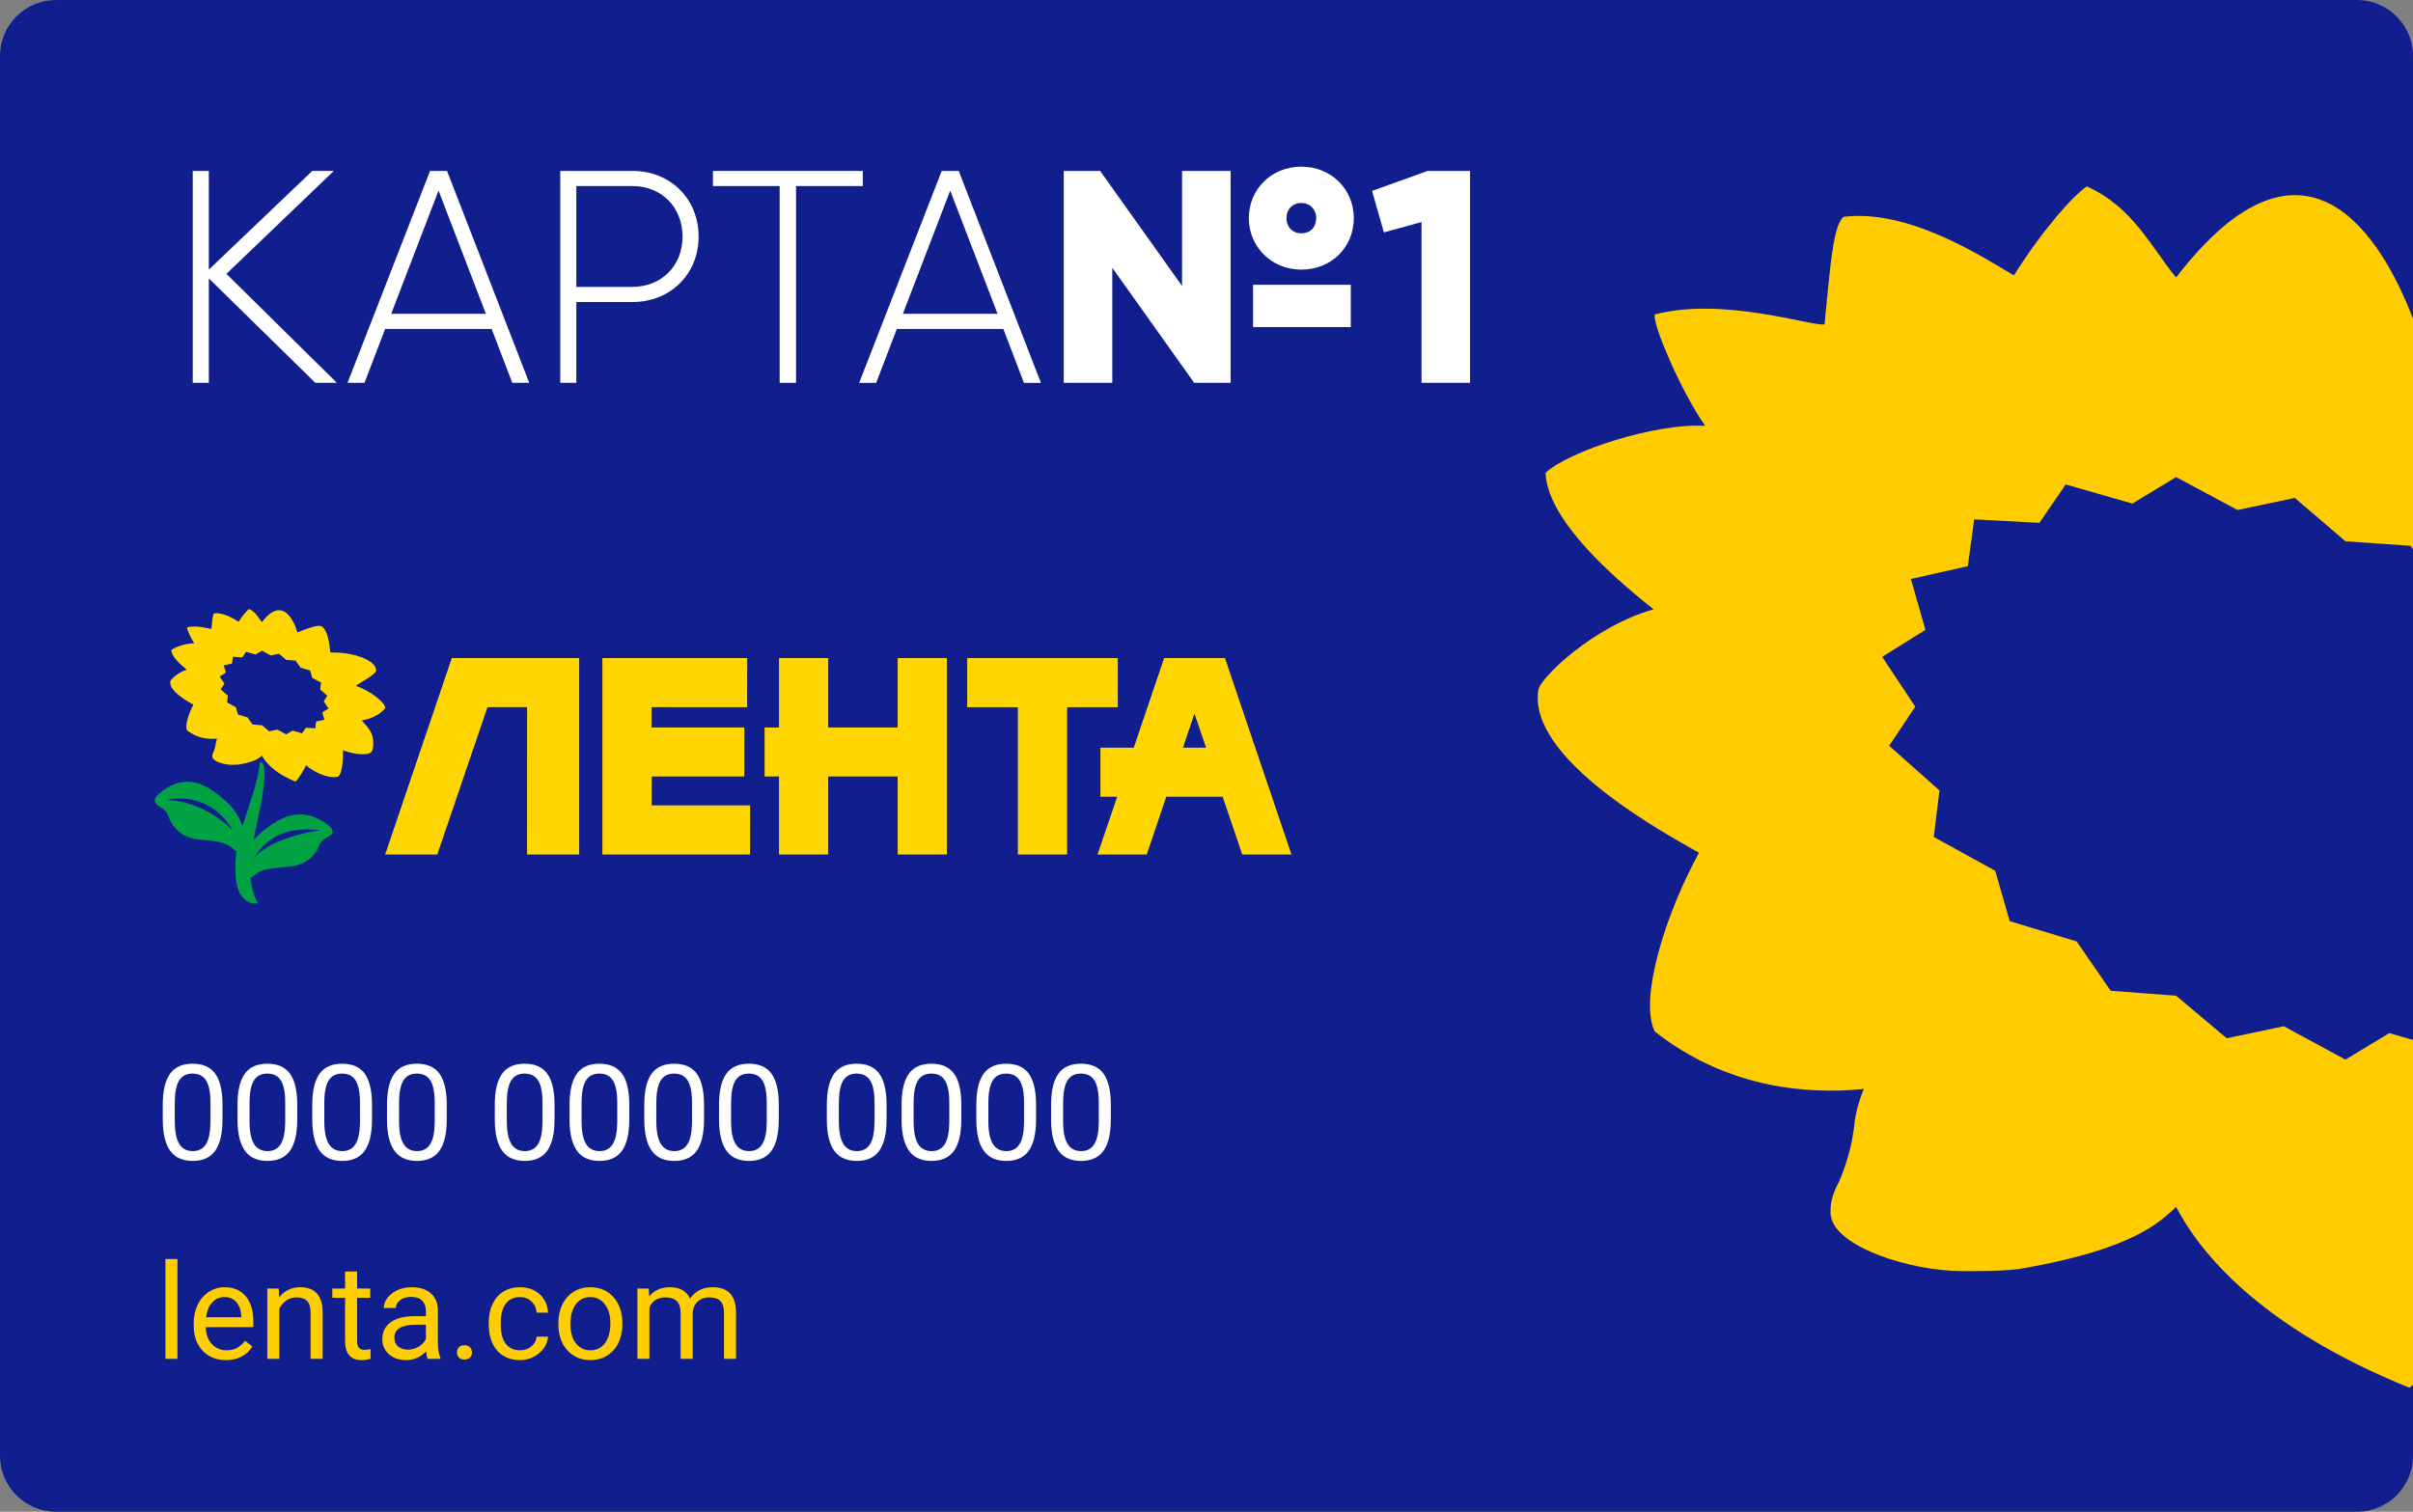 <svg width="367" height="230" viewBox="0 0 367 230" fill="none" xmlns="http://www.w3.org/2000/svg">
<rect x="0" y="0" width="367" height="230" fill="#808080" stroke="none"/>
<path d="M367 221.483C367 226.185 363.179 230 358.466 230H8.536C3.821 230 0 226.185 0 221.483L0 8.519C0 3.815 3.821 0 8.536 0L358.465 0C363.178 0 366.999 3.815 366.999 8.519V221.483H367Z" fill="#101E8E"/>
<path d="M170.008 100.115H147.108V107.597H154.813V130.008H162.303V107.597H170.009V100.115H170.008ZM136.529 110.673H125.965V100.115H118.481V110.673H116.291V118.138H118.481V130.008H125.965V118.138H136.529V130.008H144.018V100.115H136.529V110.673ZM99.117 118.138H113.205V110.673H99.098V107.588L113.632 107.597L113.643 100.115H91.616V130.008H114.079L114.089 122.533H99.117V118.138V118.138ZM58.581 130.008H66.51L74.141 107.588H80.169L80.161 130.008H88.088V100.115H68.715L58.581 130.008ZM186.307 100.115H177.057L172.437 113.75H167.366V121.215H169.914L166.928 130.007H174.415L177.383 121.215H185.956L188.941 130.007H196.424L186.307 100.115ZM179.92 113.75L181.669 108.577L183.437 113.75H179.92Z" fill="#FFD600"/>
<path d="M54.172 104.375C53.874 104.29 57.216 102.683 57.208 102.016C57.228 100.481 53.875 99.207 50.357 99.271C50.052 99.281 50.291 97.584 49.514 95.984C48.932 95.022 48.804 94.81 45.238 96.209C44.824 94.811 43.102 90.391 39.837 94.639C39.298 93.99 38.895 93.098 37.886 92.649C37.573 92.861 36.912 93.609 36.294 94.594C35.559 94.157 33.98 93.142 32.578 93.313C32.346 93.486 32.288 94.337 32.156 95.664C31.884 95.713 29.944 95.053 28.446 95.448C28.393 95.676 29.059 97.195 29.55 97.882C28.473 97.815 26.566 98.434 26.061 98.91C26.085 99.185 26.123 100.074 28.424 101.892C27.127 102.25 25.945 103.384 25.904 103.656C25.669 105.172 28.677 106.791 29.415 107.213C28.677 108.557 28.1 110.422 28.447 111.118C29.979 112.324 31.702 112.507 33.015 112.374C32.875 112.715 32.817 113.006 32.805 113.199C32.796 113.243 32.785 113.317 32.776 113.377C32.734 113.717 32.541 114.297 32.422 114.501C32.285 114.796 32.285 114.961 32.289 115.117V115.135L32.297 115.146C32.377 115.802 33.982 116.355 35.194 116.355C35.428 116.355 36.082 116.355 36.386 116.309H36.402C37.864 116.058 38.773 115.741 39.376 115.337C39.595 115.184 39.731 115.053 39.84 114.952C40.351 115.928 41.648 117.574 44.935 118.902C45.408 118.581 46.511 116.595 46.555 116.409C46.933 116.867 49.42 118.56 51.409 118.176C52.301 117.447 52.169 114.159 52.169 114.159C52.169 114.159 54.085 114.873 55.464 114.738C55.861 114.705 56.455 114.687 56.661 114.088C56.751 113.865 56.875 112.847 56.643 111.979C56.365 110.881 54.976 109.637 55.006 109.612C55.015 109.596 57.34 109.322 58.586 107.749C58.747 106.99 56.157 104.977 54.172 104.375ZM49.333 109.503L48.085 109.776L47.948 110.805L46.525 110.72L45.946 111.571L44.492 111.15L43.533 111.73L42.186 111.001L40.94 111.263L39.834 110.334L38.405 110.226L37.661 109.149L36.2 108.706L35.882 107.605L34.538 106.865L34.663 105.847L33.565 104.872L34.136 104.018L33.412 102.929L34.356 102.34L34.038 101.228L35.283 100.949L35.423 99.925L36.847 100.001L37.422 99.162L38.88 99.579L39.836 99L41.176 99.721L42.428 99.457L43.534 100.404L44.958 100.503L45.708 101.574L47.172 102.017L47.49 103.132L48.834 103.856L48.695 104.895L49.787 105.854L49.233 106.7L49.973 107.798L49.023 108.382L49.333 109.503Z" fill="#FFD600"/>
<path d="M47.959 58.245L31.76 42.354V58.245H29.314V26.003H31.76V41.019L47.497 26.003H50.775L34.438 41.663L51.237 58.245H47.959Z" fill="white"/>
<path d="M74.776 50.047H58.578L55.437 58.245H52.853L65.407 26.003H67.991L80.497 58.245H77.913L74.776 50.047ZM73.898 47.743L66.698 28.996L59.499 47.743H73.898Z" fill="white"/>
<path d="M106.254 35.999C106.254 41.663 102.009 45.947 96.193 45.947H87.655V58.245H85.21V26.002H96.193C102.009 26.003 106.254 30.287 106.254 35.999ZM103.809 35.999C103.809 31.529 100.625 28.306 96.193 28.306H87.655V43.644H96.193C100.625 43.644 103.809 40.42 103.809 35.999Z" fill="white"/>
<path d="M131.225 28.305H121.072V58.244H118.581V28.305H108.429V26.003H131.225V28.305V28.305Z" fill="white"/>
<path d="M152.598 50.048H136.4L133.259 58.246H130.675L143.228 26.003H145.813L158.319 58.246H155.735L152.598 50.048ZM151.72 47.744L144.521 28.996L137.322 47.744H151.72Z" fill="white"/>
<path d="M187.168 26.003V58.245H181.631L169.171 40.741V58.245H161.787V26.003H167.324L179.784 43.506V26.003H187.168ZM189.938 33.187C189.938 28.858 193.306 25.357 197.921 25.357C202.538 25.357 205.906 28.858 205.906 33.187C205.906 37.472 202.629 41.019 197.921 41.019C193.306 41.019 189.938 37.472 189.938 33.187ZM190.583 43.321H205.444V49.77H190.583V43.321ZM200.182 33.187C200.182 31.852 199.258 30.885 197.92 30.885C196.582 30.885 195.659 31.852 195.659 33.187C195.659 34.524 196.582 35.491 197.92 35.491C199.306 35.491 200.182 34.57 200.182 33.187Z" fill="white"/>
<path d="M223.587 26.003V58.245H216.204V33.786L210.482 35.352L208.683 29.043L217.127 26.003H223.587Z" fill="white"/>
<path d="M367 158.218L363.401 157.176L356.728 161.212L347.353 156.133L338.673 157.964L330.969 151.486L321.021 150.74L315.847 143.233L305.669 140.146L303.457 132.483L294.114 127.337L294.978 120.251L287.332 113.47L291.297 107.511L286.267 99.933L292.843 95.831L290.632 88.083L299.292 86.14L300.264 79.016L310.182 79.547L314.179 73.707L324.323 76.614L330.969 72.584L340.311 77.595L349.025 75.755L356.728 82.35L366.636 83.039L367 83.56V48.492C362.413 36.474 350.77 16.466 330.969 42.217C327.228 37.697 324.415 31.497 317.393 28.364C315.207 29.841 310.613 35.04 306.303 41.9C301.185 38.866 290.203 31.791 280.428 32.981C278.815 34.191 278.416 40.118 277.495 49.353C275.595 49.685 262.089 45.096 251.675 47.844C251.306 49.43 255.934 60.013 259.351 64.788C251.85 64.323 238.565 68.634 235.059 71.944C235.233 73.855 235.493 80.046 251.507 92.708C242.479 95.196 234.255 103.092 233.969 104.982C232.331 115.535 253.262 126.803 258.401 129.745C253.262 139.101 249.259 152.087 251.675 156.93C262.341 165.328 274.332 166.604 283.472 165.675C282.495 168.055 282.095 170.077 282.003 171.425C281.947 171.733 281.865 172.242 281.808 172.662C281.517 175.033 280.168 179.067 279.338 180.488C278.391 182.54 278.391 183.685 278.416 184.778V184.901L278.472 184.97C279.019 189.548 290.202 193.39 298.625 193.39C300.263 193.39 304.808 193.39 306.933 193.074H307.051C317.223 191.325 323.55 189.12 327.752 186.3C329.273 185.236 330.224 184.329 330.969 183.623C334.533 190.418 343.56 201.879 366.451 211.125C366.621 211.009 366.808 210.845 366.999 210.672V158.218H367Z" fill="#FFCC00"/>
<path d="M50.192 125.749C45.855 122.161 42.412 124.822 41.586 125.269C40.195 126.152 39.236 127.014 38.539 127.834C38.954 125.797 39.605 122.946 39.778 121.867C40.021 120.436 40.652 116.425 39.769 115.959C39.547 115.873 39.504 115.852 39.422 116.672C39.422 116.672 39.332 118.298 38.02 122.147C37.481 123.919 37.152 124.833 36.863 125.684C36.432 124.157 35.276 122.333 32.541 120.427C31.718 119.938 28.272 117.011 23.938 120.979C23.566 121.381 23.19 122.049 24.135 122.628C25.084 123.202 25.404 123.546 25.646 124.259C25.886 124.971 26.927 127.456 30.424 127.733C33.996 128.014 34.716 128.511 35.308 129.005C35.308 129.005 35.641 129.316 35.954 129.496C35.947 129.579 35.93 129.666 35.921 129.75C35.921 129.75 35.392 134.288 36.566 136.026C37.855 137.96 39.221 137.412 39.221 137.412C39.221 137.412 38.346 136.068 38.09 133.552C38.437 133.396 38.837 133.049 38.837 133.049C39.593 132.46 40.157 132.153 43.721 131.88C47.211 131.625 48.259 129.386 48.499 128.741C48.743 128.091 49.044 127.775 49.994 127.246C50.948 126.725 50.555 126.111 50.192 125.749ZM25.258 121.692C30.899 120.654 34.045 123.94 35.346 126.281C30.651 121.589 25.258 121.692 25.258 121.692ZM38.663 130.501C39.96 128.362 42.535 125.532 48.749 126.312C48.749 126.312 41.545 127.185 38.663 130.501Z" fill="#00A243"/>
<path d="M33.84 170.285C33.84 172.427 33.474 174.019 32.742 175.06C32.011 176.101 30.867 176.622 29.312 176.622C27.776 176.622 26.639 176.115 25.901 175.1C25.163 174.078 24.78 172.555 24.754 170.532V168.09C24.754 165.974 25.12 164.402 25.852 163.374C26.583 162.346 27.73 161.832 29.292 161.832C30.841 161.832 31.981 162.33 32.713 163.325C33.444 164.313 33.82 165.843 33.84 167.912V170.285ZM32.011 167.784C32.011 166.235 31.793 165.108 31.358 164.402C30.923 163.691 30.235 163.335 29.292 163.335C28.356 163.335 27.674 163.687 27.245 164.393C26.817 165.098 26.596 166.182 26.583 167.645V170.572C26.583 172.127 26.807 173.277 27.255 174.022C27.71 174.76 28.396 175.129 29.312 175.129C30.215 175.129 30.884 174.78 31.319 174.081C31.76 173.383 31.991 172.282 32.011 170.779V167.784ZM45.209 170.285C45.209 172.427 44.843 174.019 44.112 175.06C43.38 176.101 42.237 176.622 40.681 176.622C39.145 176.622 38.009 176.115 37.27 175.1C36.532 174.078 36.15 172.555 36.123 170.532V168.09C36.123 165.974 36.489 164.402 37.221 163.374C37.953 162.346 39.099 161.832 40.661 161.832C42.21 161.832 43.35 162.33 44.082 163.325C44.814 164.313 45.189 165.843 45.209 167.912V170.285ZM43.38 167.784C43.38 166.235 43.163 165.108 42.728 164.402C42.293 163.691 41.604 163.335 40.661 163.335C39.725 163.335 39.043 163.687 38.615 164.393C38.187 165.098 37.966 166.182 37.953 167.645V170.572C37.953 172.127 38.177 173.277 38.625 174.022C39.08 174.76 39.765 175.129 40.681 175.129C41.584 175.129 42.253 174.78 42.688 174.081C43.13 173.383 43.36 172.282 43.38 170.779V167.784ZM56.579 170.285C56.579 172.427 56.213 174.019 55.481 175.06C54.75 176.101 53.606 176.622 52.051 176.622C50.515 176.622 49.378 176.115 48.64 175.1C47.902 174.078 47.519 172.555 47.493 170.532V168.09C47.493 165.974 47.859 164.402 48.59 163.374C49.322 162.346 50.469 161.832 52.031 161.832C53.58 161.832 54.72 162.33 55.452 163.325C56.183 164.313 56.559 165.843 56.579 167.912V170.285ZM54.75 167.784C54.75 166.235 54.532 165.108 54.097 164.402C53.662 163.691 52.973 163.335 52.031 163.335C51.095 163.335 50.413 163.687 49.984 164.393C49.556 165.098 49.335 166.182 49.322 167.645V170.572C49.322 172.127 49.546 173.277 49.994 174.022C50.449 174.76 51.135 175.129 52.051 175.129C52.954 175.129 53.623 174.78 54.058 174.081C54.499 173.383 54.73 172.282 54.75 170.779V167.784ZM67.948 170.285C67.948 172.427 67.582 174.019 66.851 175.06C66.119 176.101 64.975 176.622 63.42 176.622C61.884 176.622 60.747 176.115 60.009 175.1C59.271 174.078 58.889 172.555 58.862 170.532V168.09C58.862 165.974 59.228 164.402 59.96 163.374C60.691 162.346 61.838 161.832 63.4 161.832C64.949 161.832 66.089 162.33 66.821 163.325C67.553 164.313 67.928 165.843 67.948 167.912V170.285ZM66.119 167.784C66.119 166.235 65.901 165.108 65.466 164.402C65.031 163.691 64.343 163.335 63.4 163.335C62.464 163.335 61.782 163.687 61.354 164.393C60.925 165.098 60.705 166.182 60.691 167.645V170.572C60.691 172.127 60.916 173.277 61.364 174.022C61.818 174.76 62.504 175.129 63.42 175.129C64.323 175.129 64.992 174.78 65.427 174.081C65.869 173.383 66.099 172.282 66.119 170.779V167.784ZM84.34 170.285C84.34 172.427 83.974 174.019 83.242 175.06C82.511 176.101 81.367 176.622 79.812 176.622C78.276 176.622 77.139 176.115 76.401 175.1C75.663 174.078 75.281 172.555 75.254 170.532V168.09C75.254 165.974 75.62 164.402 76.352 163.374C77.083 162.346 78.23 161.832 79.792 161.832C81.341 161.832 82.481 162.33 83.213 163.325C83.944 164.313 84.32 165.843 84.34 167.912V170.285ZM82.511 167.784C82.511 166.235 82.293 165.108 81.858 164.402C81.423 163.691 80.734 163.335 79.792 163.335C78.856 163.335 78.174 163.687 77.746 164.393C77.317 165.098 77.096 166.182 77.083 167.645V170.572C77.083 172.127 77.307 173.277 77.755 174.022C78.21 174.76 78.896 175.129 79.812 175.129C80.715 175.129 81.384 174.78 81.819 174.081C82.26 173.383 82.491 172.282 82.511 170.779V167.784ZM95.709 170.285C95.709 172.427 95.343 174.019 94.612 175.06C93.88 176.101 92.737 176.622 91.181 176.622C89.645 176.622 88.508 176.115 87.77 175.1C87.032 174.078 86.65 172.555 86.624 170.532V168.09C86.624 165.974 86.989 164.402 87.721 163.374C88.453 162.346 89.599 161.832 91.161 161.832C92.71 161.832 93.85 162.33 94.582 163.325C95.314 164.313 95.689 165.843 95.709 167.912V170.285ZM93.88 167.784C93.88 166.235 93.663 165.108 93.228 164.402C92.793 163.691 92.104 163.335 91.161 163.335C90.225 163.335 89.543 163.687 89.115 164.393C88.686 165.098 88.466 166.182 88.453 167.645V170.572C88.453 172.127 88.677 173.277 89.125 174.022C89.58 174.76 90.265 175.129 91.181 175.129C92.084 175.129 92.753 174.78 93.188 174.081C93.63 173.383 93.86 172.282 93.88 170.779V167.784ZM107.079 170.285C107.079 172.427 106.713 174.019 105.981 175.06C105.25 176.101 104.106 176.622 102.551 176.622C101.015 176.622 99.878 176.115 99.14 175.1C98.402 174.078 98.019 172.555 97.993 170.532V168.09C97.993 165.974 98.359 164.402 99.09 163.374C99.822 162.346 100.969 161.832 102.531 161.832C104.08 161.832 105.22 162.33 105.952 163.325C106.683 164.313 107.059 165.843 107.079 167.912V170.285ZM105.25 167.784C105.25 166.235 105.032 165.108 104.597 164.402C104.162 163.691 103.473 163.335 102.531 163.335C101.595 163.335 100.913 163.687 100.484 164.393C100.056 165.098 99.835 166.182 99.822 167.645V170.572C99.822 172.127 100.046 173.277 100.494 174.022C100.949 174.76 101.634 175.129 102.551 175.129C103.454 175.129 104.123 174.78 104.558 174.081C104.999 173.383 105.23 172.282 105.25 170.779V167.784ZM118.448 170.285C118.448 172.427 118.082 174.019 117.351 175.06C116.619 176.101 115.475 176.622 113.92 176.622C112.384 176.622 111.247 176.115 110.509 175.1C109.771 174.078 109.389 172.555 109.362 170.532V168.09C109.362 165.974 109.728 164.402 110.46 163.374C111.191 162.346 112.338 161.832 113.9 161.832C115.449 161.832 116.589 162.33 117.321 163.325C118.053 164.313 118.428 165.843 118.448 167.912V170.285ZM116.619 167.784C116.619 166.235 116.401 165.108 115.966 164.402C115.531 163.691 114.843 163.335 113.9 163.335C112.964 163.335 112.282 163.687 111.854 164.393C111.425 165.098 111.205 166.182 111.191 167.645V170.572C111.191 172.127 111.415 173.277 111.864 174.022C112.318 174.76 113.004 175.129 113.92 175.129C114.823 175.129 115.492 174.78 115.927 174.081C116.369 173.383 116.599 172.282 116.619 170.779V167.784ZM134.84 170.285C134.84 172.427 134.474 174.019 133.742 175.06C133.011 176.101 131.867 176.622 130.312 176.622C128.776 176.622 127.639 176.115 126.901 175.1C126.163 174.078 125.78 172.555 125.754 170.532V168.09C125.754 165.974 126.12 164.402 126.851 163.374C127.583 162.346 128.73 161.832 130.292 161.832C131.841 161.832 132.981 162.33 133.713 163.325C134.444 164.313 134.82 165.843 134.84 167.912V170.285ZM133.011 167.784C133.011 166.235 132.793 165.108 132.358 164.402C131.923 163.691 131.234 163.335 130.292 163.335C129.356 163.335 128.674 163.687 128.245 164.393C127.817 165.098 127.596 166.182 127.583 167.645V170.572C127.583 172.127 127.807 173.277 128.255 174.022C128.71 174.76 129.396 175.129 130.312 175.129C131.215 175.129 131.884 174.78 132.319 174.081C132.76 173.383 132.991 172.282 133.011 170.779V167.784ZM146.209 170.285C146.209 172.427 145.843 174.019 145.112 175.06C144.38 176.101 143.237 176.622 141.681 176.622C140.145 176.622 139.008 176.115 138.27 175.1C137.532 174.078 137.15 172.555 137.123 170.532V168.09C137.123 165.974 137.489 164.402 138.221 163.374C138.952 162.346 140.099 161.832 141.661 161.832C143.21 161.832 144.35 162.33 145.082 163.325C145.814 164.313 146.189 165.843 146.209 167.912V170.285ZM144.38 167.784C144.38 166.235 144.163 165.108 143.728 164.402C143.293 163.691 142.604 163.335 141.661 163.335C140.725 163.335 140.043 163.687 139.615 164.393C139.186 165.098 138.966 166.182 138.952 167.645V170.572C138.952 172.127 139.177 173.277 139.625 174.022C140.08 174.76 140.765 175.129 141.681 175.129C142.584 175.129 143.253 174.78 143.688 174.081C144.13 173.383 144.36 172.282 144.38 170.779V167.784ZM157.579 170.285C157.579 172.427 157.213 174.019 156.481 175.06C155.75 176.101 154.606 176.622 153.051 176.622C151.515 176.622 150.378 176.115 149.64 175.1C148.902 174.078 148.519 172.555 148.493 170.532V168.09C148.493 165.974 148.859 164.402 149.59 163.374C150.322 162.346 151.469 161.832 153.031 161.832C154.58 161.832 155.72 162.33 156.451 163.325C157.183 164.313 157.559 165.843 157.579 167.912V170.285ZM155.75 167.784C155.75 166.235 155.532 165.108 155.097 164.402C154.662 163.691 153.973 163.335 153.031 163.335C152.095 163.335 151.413 163.687 150.984 164.393C150.556 165.098 150.335 166.182 150.322 167.645V170.572C150.322 172.127 150.546 173.277 150.994 174.022C151.449 174.76 152.134 175.129 153.051 175.129C153.953 175.129 154.622 174.78 155.057 174.081C155.499 173.383 155.73 172.282 155.75 170.779V167.784ZM168.948 170.285C168.948 172.427 168.582 174.019 167.851 175.06C167.119 176.101 165.975 176.622 164.42 176.622C162.884 176.622 161.747 176.115 161.009 175.1C160.271 174.078 159.889 172.555 159.862 170.532V168.09C159.862 165.974 160.228 164.402 160.96 163.374C161.691 162.346 162.838 161.832 164.4 161.832C165.949 161.832 167.089 162.33 167.821 163.325C168.552 164.313 168.928 165.843 168.948 167.912V170.285ZM167.119 167.784C167.119 166.235 166.901 165.108 166.466 164.402C166.031 163.691 165.343 163.335 164.4 163.335C163.464 163.335 162.782 163.687 162.354 164.393C161.925 165.098 161.704 166.182 161.691 167.645V170.572C161.691 172.127 161.915 173.277 162.364 174.022C162.818 174.76 163.504 175.129 164.42 175.129C165.323 175.129 165.992 174.78 166.427 174.081C166.868 173.383 167.099 172.282 167.119 170.779V167.784Z" fill="white"/>
<path d="M26.988 206.729H25.16V191.544H26.988V206.729ZM34.364 206.927C32.914 206.927 31.734 206.453 30.824 205.504C29.915 204.548 29.46 203.273 29.46 201.678V201.341C29.46 200.28 29.661 199.334 30.063 198.504C30.472 197.667 31.039 197.014 31.764 196.546C32.495 196.072 33.286 195.835 34.136 195.835C35.527 195.835 36.608 196.293 37.379 197.209C38.15 198.125 38.536 199.437 38.536 201.144V201.905H31.289C31.315 202.959 31.622 203.813 32.209 204.465C32.802 205.111 33.553 205.434 34.463 205.434C35.108 205.434 35.656 205.303 36.104 205.039C36.552 204.775 36.944 204.426 37.28 203.991L38.397 204.861C37.501 206.238 36.157 206.927 34.364 206.927ZM34.136 197.337C33.398 197.337 32.779 197.608 32.278 198.148C31.777 198.682 31.467 199.433 31.348 200.402H36.707V200.264C36.654 199.334 36.404 198.616 35.956 198.109C35.507 197.594 34.901 197.337 34.136 197.337ZM42.392 196.032L42.451 197.377C43.268 196.349 44.336 195.835 45.654 195.835C47.915 195.835 49.055 197.11 49.075 199.661V206.729H47.246V199.651C47.239 198.88 47.061 198.31 46.712 197.94C46.369 197.571 45.832 197.387 45.1 197.387C44.507 197.387 43.987 197.545 43.538 197.861C43.09 198.178 42.741 198.593 42.49 199.107V206.729H40.661V196.032H42.392ZM54.315 193.442V196.032H56.312V197.446H54.315V204.08C54.315 204.508 54.404 204.831 54.581 205.049C54.76 205.26 55.063 205.365 55.491 205.365C55.702 205.365 55.992 205.326 56.361 205.247V206.729C55.88 206.861 55.412 206.927 54.957 206.927C54.14 206.927 53.524 206.68 53.108 206.186C52.693 205.691 52.486 204.989 52.486 204.08V197.446H50.538V196.032H52.486V193.442H54.315ZM65.061 206.729C64.956 206.519 64.87 206.143 64.804 205.602C63.954 206.486 62.939 206.927 61.759 206.927C60.705 206.927 59.838 206.631 59.159 206.037C58.487 205.438 58.151 204.68 58.151 203.764C58.151 202.65 58.572 201.786 59.416 201.173C60.266 200.554 61.459 200.244 62.995 200.244H64.775V199.404C64.775 198.764 64.583 198.257 64.201 197.881C63.819 197.499 63.255 197.308 62.511 197.308C61.858 197.308 61.311 197.472 60.869 197.802C60.428 198.132 60.207 198.53 60.207 198.998H58.368C58.368 198.464 58.556 197.95 58.932 197.456C59.314 196.955 59.828 196.56 60.474 196.27C61.126 195.98 61.842 195.835 62.619 195.835C63.852 195.835 64.817 196.144 65.516 196.764C66.215 197.377 66.577 198.224 66.603 199.305V204.228C66.603 205.21 66.729 205.991 66.979 206.571V206.729H65.061ZM62.026 205.336C62.599 205.336 63.143 205.187 63.657 204.891C64.171 204.594 64.544 204.208 64.775 203.734V201.539H63.341C61.1 201.539 59.98 202.195 59.98 203.507C59.98 204.08 60.171 204.528 60.553 204.851C60.935 205.174 61.426 205.336 62.026 205.336ZM69.51 205.771C69.51 205.454 69.602 205.191 69.787 204.98C69.978 204.769 70.261 204.663 70.637 204.663C71.013 204.663 71.296 204.769 71.487 204.98C71.685 205.191 71.784 205.454 71.784 205.771C71.784 206.074 71.685 206.327 71.487 206.532C71.296 206.736 71.013 206.838 70.637 206.838C70.261 206.838 69.978 206.736 69.787 206.532C69.602 206.327 69.51 206.074 69.51 205.771ZM79.1 205.434C79.752 205.434 80.323 205.237 80.81 204.841C81.298 204.446 81.568 203.951 81.621 203.358H83.351C83.318 203.971 83.107 204.554 82.718 205.108C82.329 205.662 81.809 206.103 81.156 206.433C80.51 206.762 79.825 206.927 79.1 206.927C77.643 206.927 76.483 206.443 75.62 205.474C74.763 204.498 74.335 203.167 74.335 201.48V201.173C74.335 200.132 74.526 199.206 74.908 198.395C75.29 197.585 75.837 196.955 76.549 196.507C77.268 196.059 78.115 195.835 79.09 195.835C80.29 195.835 81.285 196.194 82.076 196.912C82.873 197.631 83.298 198.563 83.351 199.71H81.621C81.568 199.018 81.305 198.451 80.83 198.01C80.362 197.561 79.782 197.337 79.09 197.337C78.161 197.337 77.439 197.674 76.925 198.346C76.417 199.011 76.164 199.977 76.164 201.243V201.589C76.164 202.821 76.417 203.77 76.925 204.436C77.432 205.102 78.157 205.434 79.1 205.434ZM84.923 201.282C84.923 200.234 85.127 199.292 85.536 198.455C85.951 197.617 86.525 196.972 87.256 196.517C87.994 196.062 88.835 195.835 89.777 195.835C91.234 195.835 92.41 196.339 93.307 197.347C94.21 198.356 94.661 199.697 94.661 201.371V201.5C94.661 202.541 94.46 203.477 94.058 204.307C93.663 205.131 93.093 205.774 92.348 206.235C91.61 206.697 90.759 206.927 89.797 206.927C88.347 206.927 87.171 206.423 86.268 205.415C85.371 204.406 84.923 203.072 84.923 201.411V201.282ZM86.762 201.5C86.762 202.686 87.035 203.638 87.582 204.357C88.136 205.075 88.874 205.434 89.797 205.434C90.726 205.434 91.465 205.072 92.012 204.347C92.559 203.615 92.832 202.594 92.832 201.282C92.832 200.109 92.552 199.16 91.992 198.435C91.438 197.703 90.7 197.337 89.777 197.337C88.874 197.337 88.146 197.697 87.592 198.415C87.039 199.133 86.762 200.162 86.762 201.5ZM98.675 196.032L98.725 197.219C99.509 196.296 100.567 195.835 101.898 195.835C103.394 195.835 104.413 196.408 104.953 197.555C105.309 197.041 105.77 196.626 106.337 196.309C106.91 195.993 107.586 195.835 108.364 195.835C110.71 195.835 111.903 197.077 111.943 199.562V206.729H110.114V199.671C110.114 198.906 109.939 198.336 109.59 197.96C109.24 197.578 108.654 197.387 107.83 197.387C107.151 197.387 106.588 197.591 106.139 198C105.691 198.402 105.431 198.946 105.358 199.631V206.729H103.519V199.72C103.519 198.165 102.758 197.387 101.236 197.387C100.036 197.387 99.216 197.898 98.774 198.919V206.729H96.945V196.032H98.675Z" fill="#FECE00"/>
</svg>
